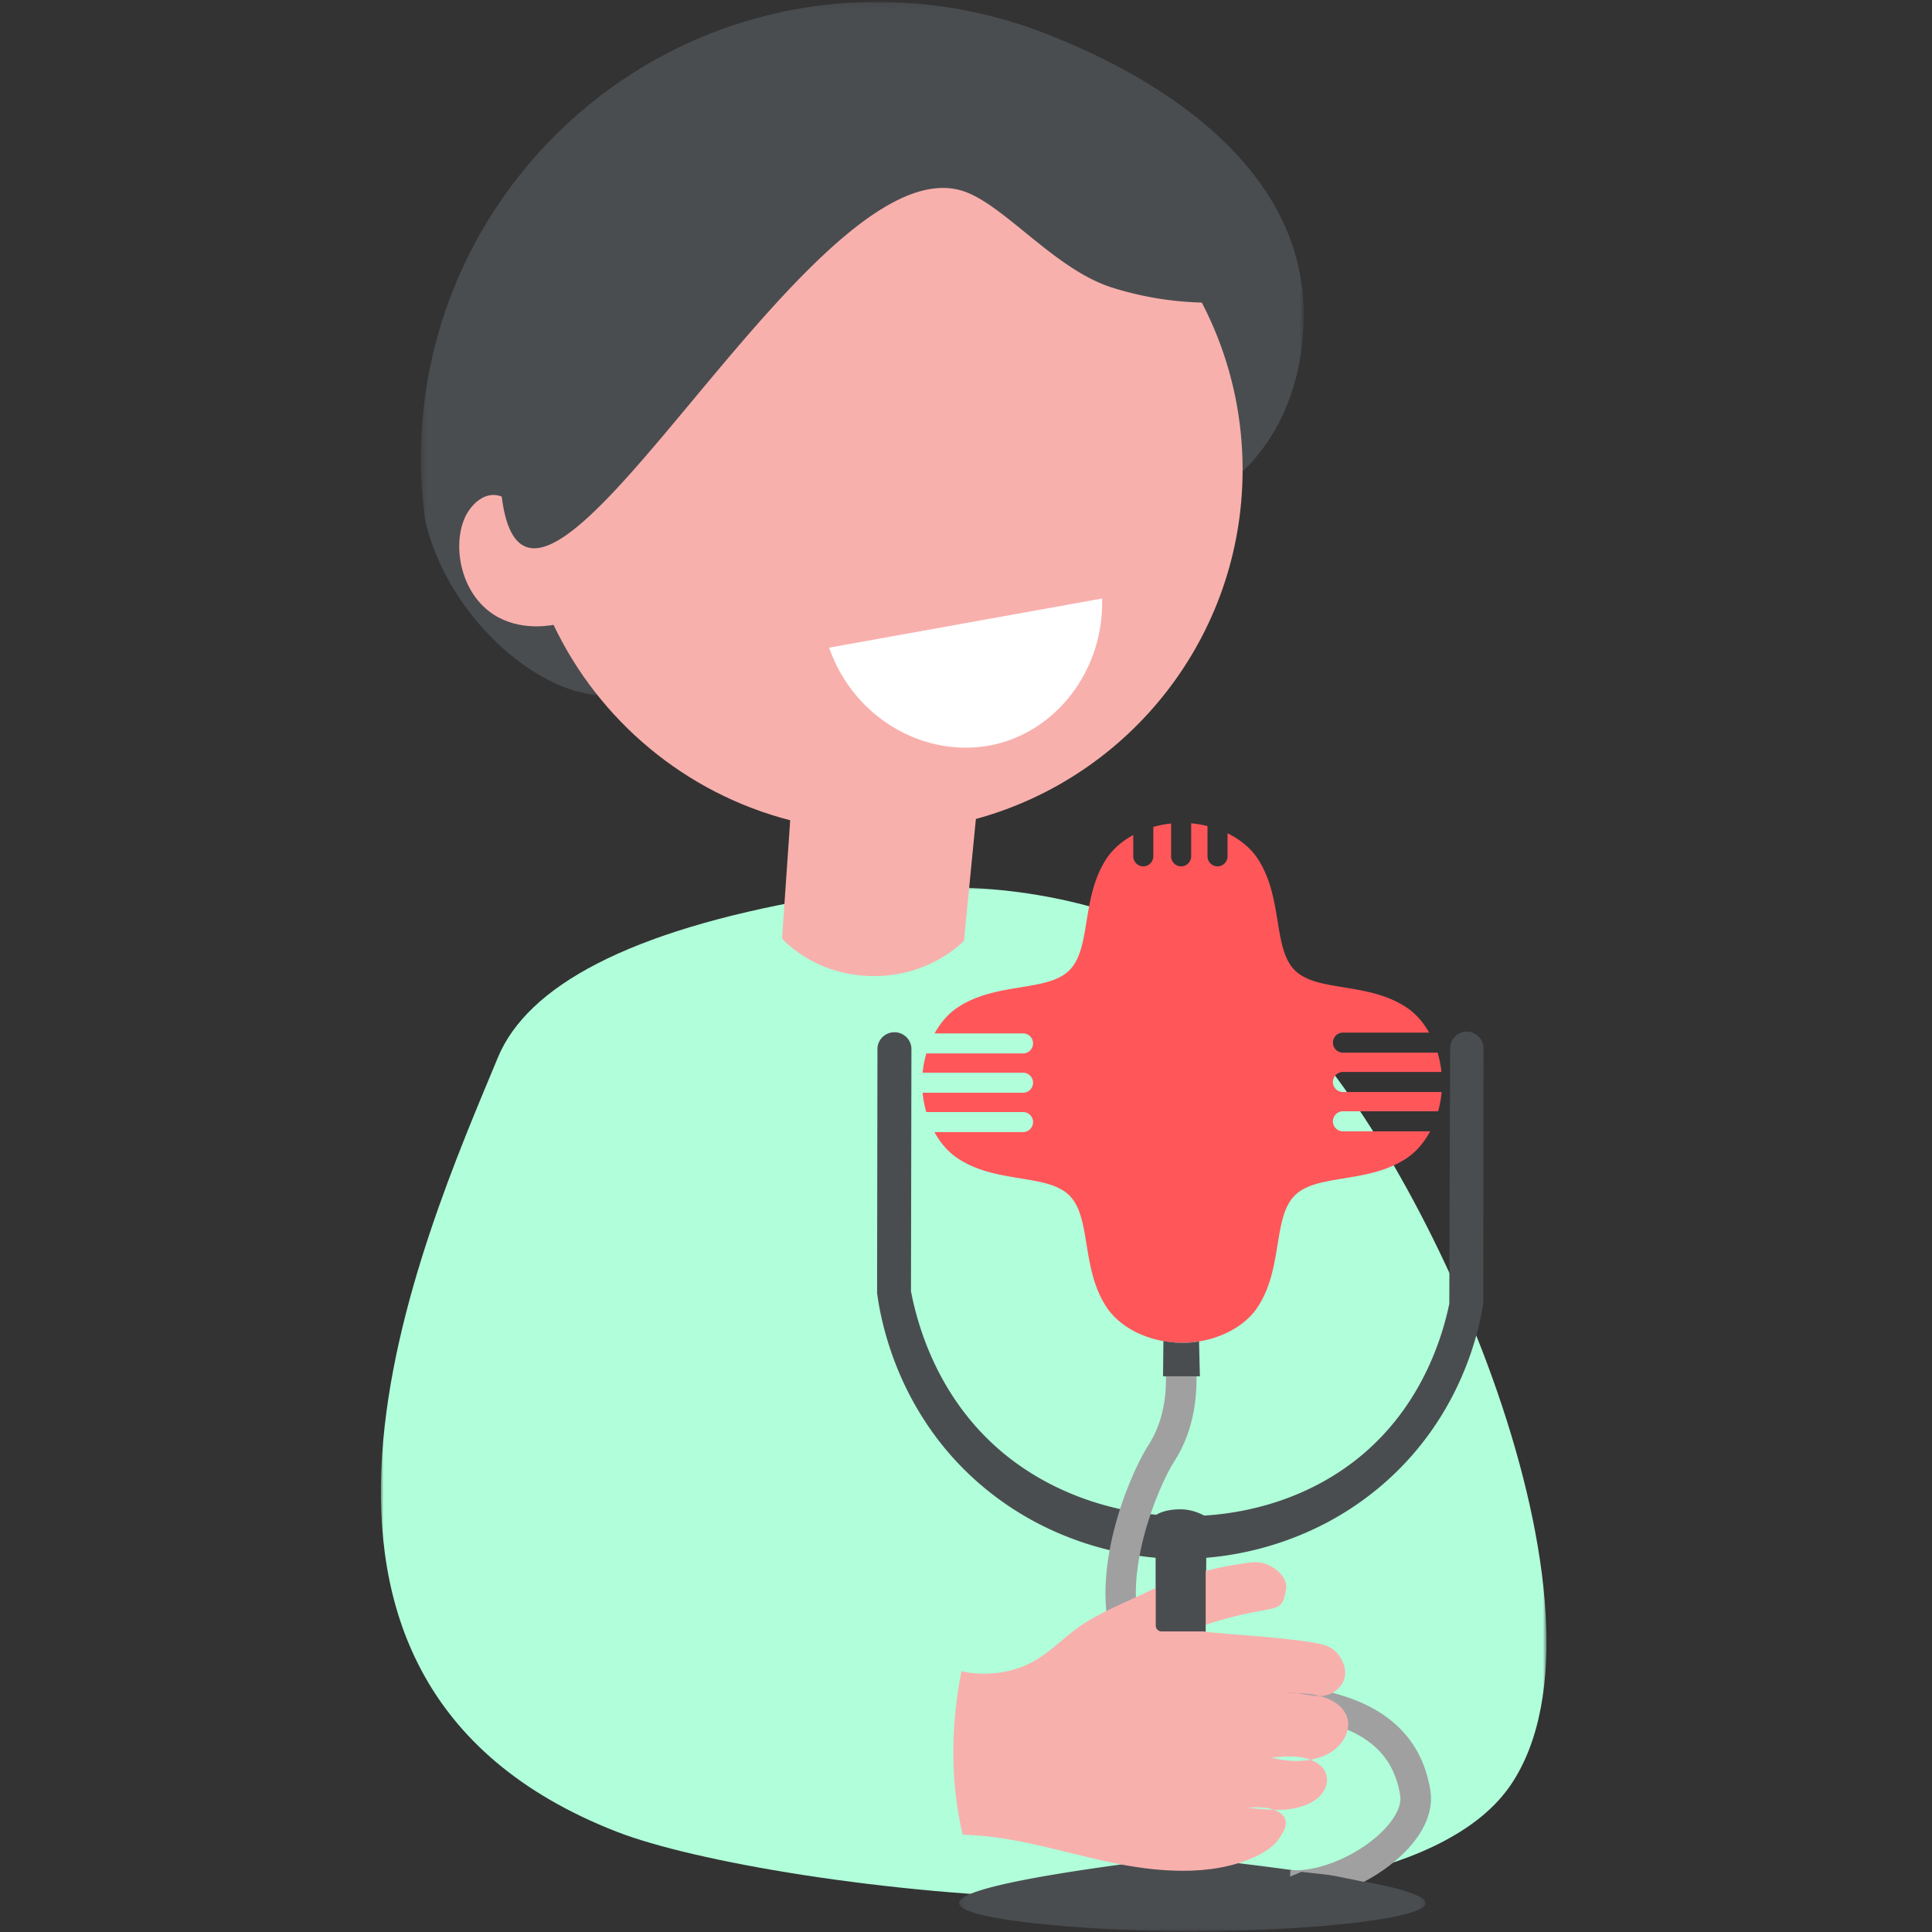 <svg xmlns="http://www.w3.org/2000/svg" xmlns:xlink="http://www.w3.org/1999/xlink" width="350" height="350"><rect width="100%" height="100%" fill="#333333" stroke="none"/><defs><path id="a" d="M0 .014h211.159v183.315H0z"/><path id="c" d="M.323.121h159.94v125.687H.323z"/><path id="e" d="M.29.333h84.513v16.614H.29z"/><path id="g" d="M0 349.879h211.159V.346H0z"/></defs><g transform="translate(69)" fill="none" fill-rule="evenodd"><g transform="translate(0 160.7)"><mask id="b" fill="#fff"><use xlink:href="#a"/></mask><path d="M78.21 2.11C44.98 7.948 26.554 17.936 21.19 30.89 7.617 63.666-28.344 143.445 42.75 171.145c27.57 10.741 139.876 24.476 162.027-8.625 20.943-31.296-14.134-112.004-40.663-138.68-15.15-15.235-43.026-29.26-85.903-21.73" fill="#B0FFDA" mask="url(#b)"/></g><g transform="translate(6.917 .225)"><mask id="d" fill="#fff"><use xlink:href="#c"/></mask><path d="M.323 82.944c0 5.718.775 10.985.775 10.985 3.1 13.894 14.399 26.158 25.245 30.347 18.694 7.226 27.566-12.81 69.79-24.539 29.79-8.277 44.512-3.62 55.831-17.562 9.79-12.057 8.34-27.327 8.06-29.822-3.67-33.066-47.985-47.14-52.471-48.531C100.06 1.485 92.087.222 83.868.12h-.775C37.376.121.323 37.232.323 82.944" fill="#4A4D50" mask="url(#d)"/></g><path d="M156.109 85.088c0-36.214-29.355-65.58-65.569-65.58-36.22 0-65.579 29.366-65.579 65.58 0 2.824.179 5.606.525 8.336l-.013-.044c-.1-.201-2.054-3.764-5.15-3.711-2.171.048-3.636 1.848-4.019 2.326-3.514 4.321-2.77 14.01 3.244 18.709 4.59 3.593 10.301 2.75 11.732 2.496 8.25 17.356 23.898 30.516 42.872 35.397l-1.476 21.424c.595.659 6.08 6.552 16.02 6.801 10.339.26 16.384-5.818 16.939-6.392l2.155-22.066c27.844-7.575 48.319-33.033 48.319-63.276" fill="#F8B0AD"/><path d="m130.654 108.425-49.448 8.905c4.653 13.485 18.72 20.793 31.204 17.223 10.839-3.103 18.593-13.882 18.244-26.128" fill="#FFF"/><path d="M27.18 36.704c-8.654 46.7-6.084 60.376-.897 62.356 14.101 5.389 55.125-72.773 79.383-64.38 7.438 2.576 16.506 14.197 26.87 17.442a59.23 59.23 0 0 0 16.124 2.691c.632.053 1.21.053 1.847.053 5.692 0 11.235-.78 16.432-2.288-4.566-11.574-11.69-21.858-20.668-30.172 0 0-14.314-13.257-31.802-18.36C86.962-3.975 52.792 9.144 27.18 36.705" fill="#4A4D50"/><g transform="translate(104.447 332.932)"><mask id="f" fill="#fff"><use xlink:href="#e"/></mask><path d="m45.239 3.942.034-3.609A45.507 45.507 0 0 1 41.83.57c-1.785.062-3.585.03-5.383.004v3.369C6.573 7.714.235 10.225.29 11.849c.105 3.096 23.516 4.967 40.223 5.09 19.47.145 44.205-1.976 44.29-5.09.044-1.65-6.817-4.186-39.564-7.907" fill="#4A4D50" mask="url(#f)"/></g><path d="M196.562 186.89c-1.555.083-2.85 1.408-2.857 3.034l-.152 46.277c-1.13 5.376-4.662 18.313-16.333 27.81-17.923 14.585-46.361 13.999-64.181-.541-12.443-10.153-15.944-24.037-17.005-29.542l.08-43.99c-.054-1.629-1.427-2.939-3.077-2.94-1.645 0-3.016 1.302-3.077 2.926l-.067 44.326c.586 4.367 3.463 21.956 19.3 35.177 12.495 10.432 26.085 12.325 31.21 12.781v29.41c1.723.027 3.447.057 5.161.026 1.227-.022 2.459-.232 3.689-.44l.272-28.996c4.872-.395 18.955-2.166 31.761-13.106 14.662-12.526 17.734-28.6 18.425-33.001a39723.227 39723.227 0 0 1 .038-46.177c-.013-1.75-1.516-3.122-3.187-3.033" fill="#4A4D50"/><path d="M173.006 201.855a1.814 1.814 0 0 0 1.283 3.098h15.79c-1.062 1.989-2.495 3.694-4.246 4.866-7.02 4.693-16.266 2.747-20.28 6.761-4.013 4.013-2.07 13.26-6.763 20.28-2.717 4.065-8.308 6.409-13.645 6.409-5.335-.003-10.928-2.344-13.646-6.409-4.693-7.02-2.748-16.266-6.762-20.28-4.014-4.014-13.259-2.068-20.279-6.761-1.713-1.145-3.12-2.8-4.174-4.732h16.05a1.82 1.82 0 0 0 1.816-1.815c0-1-.817-1.815-1.816-1.815H98.802a19.319 19.319 0 0 1-.666-3.497h18.198a1.82 1.82 0 0 0 1.816-1.815 1.82 1.82 0 0 0-1.816-1.815H98.142a19.2 19.2 0 0 1 .677-3.496h17.515a1.82 1.82 0 0 0 1.816-1.815c0-1-.817-1.815-1.816-1.815h-16.02c1.051-1.909 2.447-3.542 4.144-4.677 7.02-4.693 16.268-2.75 20.279-6.761 4.014-4.014 2.07-13.26 6.762-20.28 1.16-1.734 2.841-3.153 4.803-4.213v3.86c0 1 .816 1.816 1.816 1.816a1.82 1.82 0 0 0 1.815-1.816v-5.324a19.317 19.317 0 0 1 3.227-.626v5.95c0 1 .816 1.816 1.815 1.816 1 0 1.816-.817 1.816-1.816v-5.982c.995.087 1.987.254 2.958.496v5.486c0 1 .816 1.816 1.815 1.816 1 0 1.816-.817 1.816-1.816v-4.172c2.222 1.085 4.134 2.615 5.41 4.525 4.693 7.02 2.75 16.263 6.764 20.277 4.014 4.014 13.259 2.07 20.279 6.764 1.655 1.108 3.025 2.692 4.069 4.542h-15.613a1.815 1.815 0 0 0 0 3.63h17.143a19.3 19.3 0 0 1 .702 3.497H174.29c-.5 0-.953.204-1.283.532a1.813 1.813 0 0 0 1.283 3.098h17.877a19.156 19.156 0 0 1-.639 3.496H174.29c-.5 0-.953.205-1.283.533" fill="#FF565A"/><path d="M165.51 344.368c-.37 0-.733-.012-1.09-.035l.355-5.522c5.449.352 13.038-3.035 17.29-7.708 1.938-2.13 2.859-4.216 2.594-5.876-2.131-13.335-16.394-14.655-30.82-14.865-3.421-.05-5.893-.085-7.565-.535-6.612-1.778-11.118-5.67-13.393-11.568-2.675-6.935-1.537-15.196-.111-20.905 1.635-6.544 4.34-12.54 6.296-15.58 2.438-3.79 3.476-8.583 3.083-14.248l5.52-.382c.477 6.88-.852 12.81-3.95 17.624-2.856 4.44-9.798 20.81-5.675 31.5 1.626 4.216 4.789 6.903 9.667 8.215 1.005.27 3.533.307 6.209.346 5.813.085 13.775.2 20.81 2.517 8.878 2.925 14.057 8.647 15.393 17.008.544 3.403-.827 7.025-3.965 10.473-5.073 5.575-13.752 9.54-20.649 9.54" fill="#A0A0A1"/><path d="M141.76 242.934s1.537.335 3.391.335c2.057 0 3.064-.275 3.064-.275l.158 6.335h-6.677l.064-6.395zm14.818 98.866c5.352-.364 10.176-2.702 10.176-2.702s4.133.458 5.117.585c1.222.156 11.833 2.41 11.833 2.41s-2.57 3.568-11.354 4.712c-4.705.613-9.62 1.259-14.08-.358-1.077-.39-2.19-.991-2.632-2.047-.442-1.057.251-2.552.94-2.6" fill="#4A4D50"/><mask id="h" fill="#fff"><use xlink:href="#g"/></mask><path fill="#4A4D50" mask="url(#h)" d="M140.431 319.364h8.93v-13.997h-8.93z"/><path d="M146.706 295.262c15.513-5.544 16.383-1.884 17.288-7.422.394-2.415-3.027-5.142-6.057-4.818-5.816.621-13.26 2.526-18.237 4.96-4.603 2.25-9.523 4.094-13.433 6.89-2.916 2.084-5.276 4.696-8.563 6.387-3.664 1.884-8.344 2.44-12.53 1.492-1.994 10.11-1.997 20.283.23 29.63 9.031.187 17.596 3.023 26.321 4.905 8.726 1.881 18.506 2.722 26.402-.803 1.849-.825 3.592-1.919 4.591-3.416 1-1.497 2.22-3.44-.118-4.833-2.054-1.224-5.564-.732-5.564-.732s4.574.528 6.856.328 4.581-.92 6.068-2.325c1.487-1.405 1.963-3.572.746-5.135-.905-1.164-2.576-1.832-4.261-2.06-1.685-.228-3.41-.07-5.107.088 3.407.944 7.406.891 10.384-.74 2.978-1.63 4.497-5.043 2.814-7.603-1.88-2.86-6.61-3.594-10.617-3.263 2.197-.485 4.501.7 6.754.426 2.433-.295 4.14-2.364 4.026-4.337-.114-1.974-1.53-4.206-3.755-4.857-4.444-1.3-19.056-2.016-21.463-2.426" fill="#F8B0AD" mask="url(#h)"/><path d="M149.42 274.715v20.834h-7.986a1.063 1.063 0 0 1-1.063-1.064V274.49s1.434-1.108 4.585-1.059c2.431 0 4.465 1.285 4.465 1.285" fill="#4A4D50" mask="url(#h)"/></g></svg>